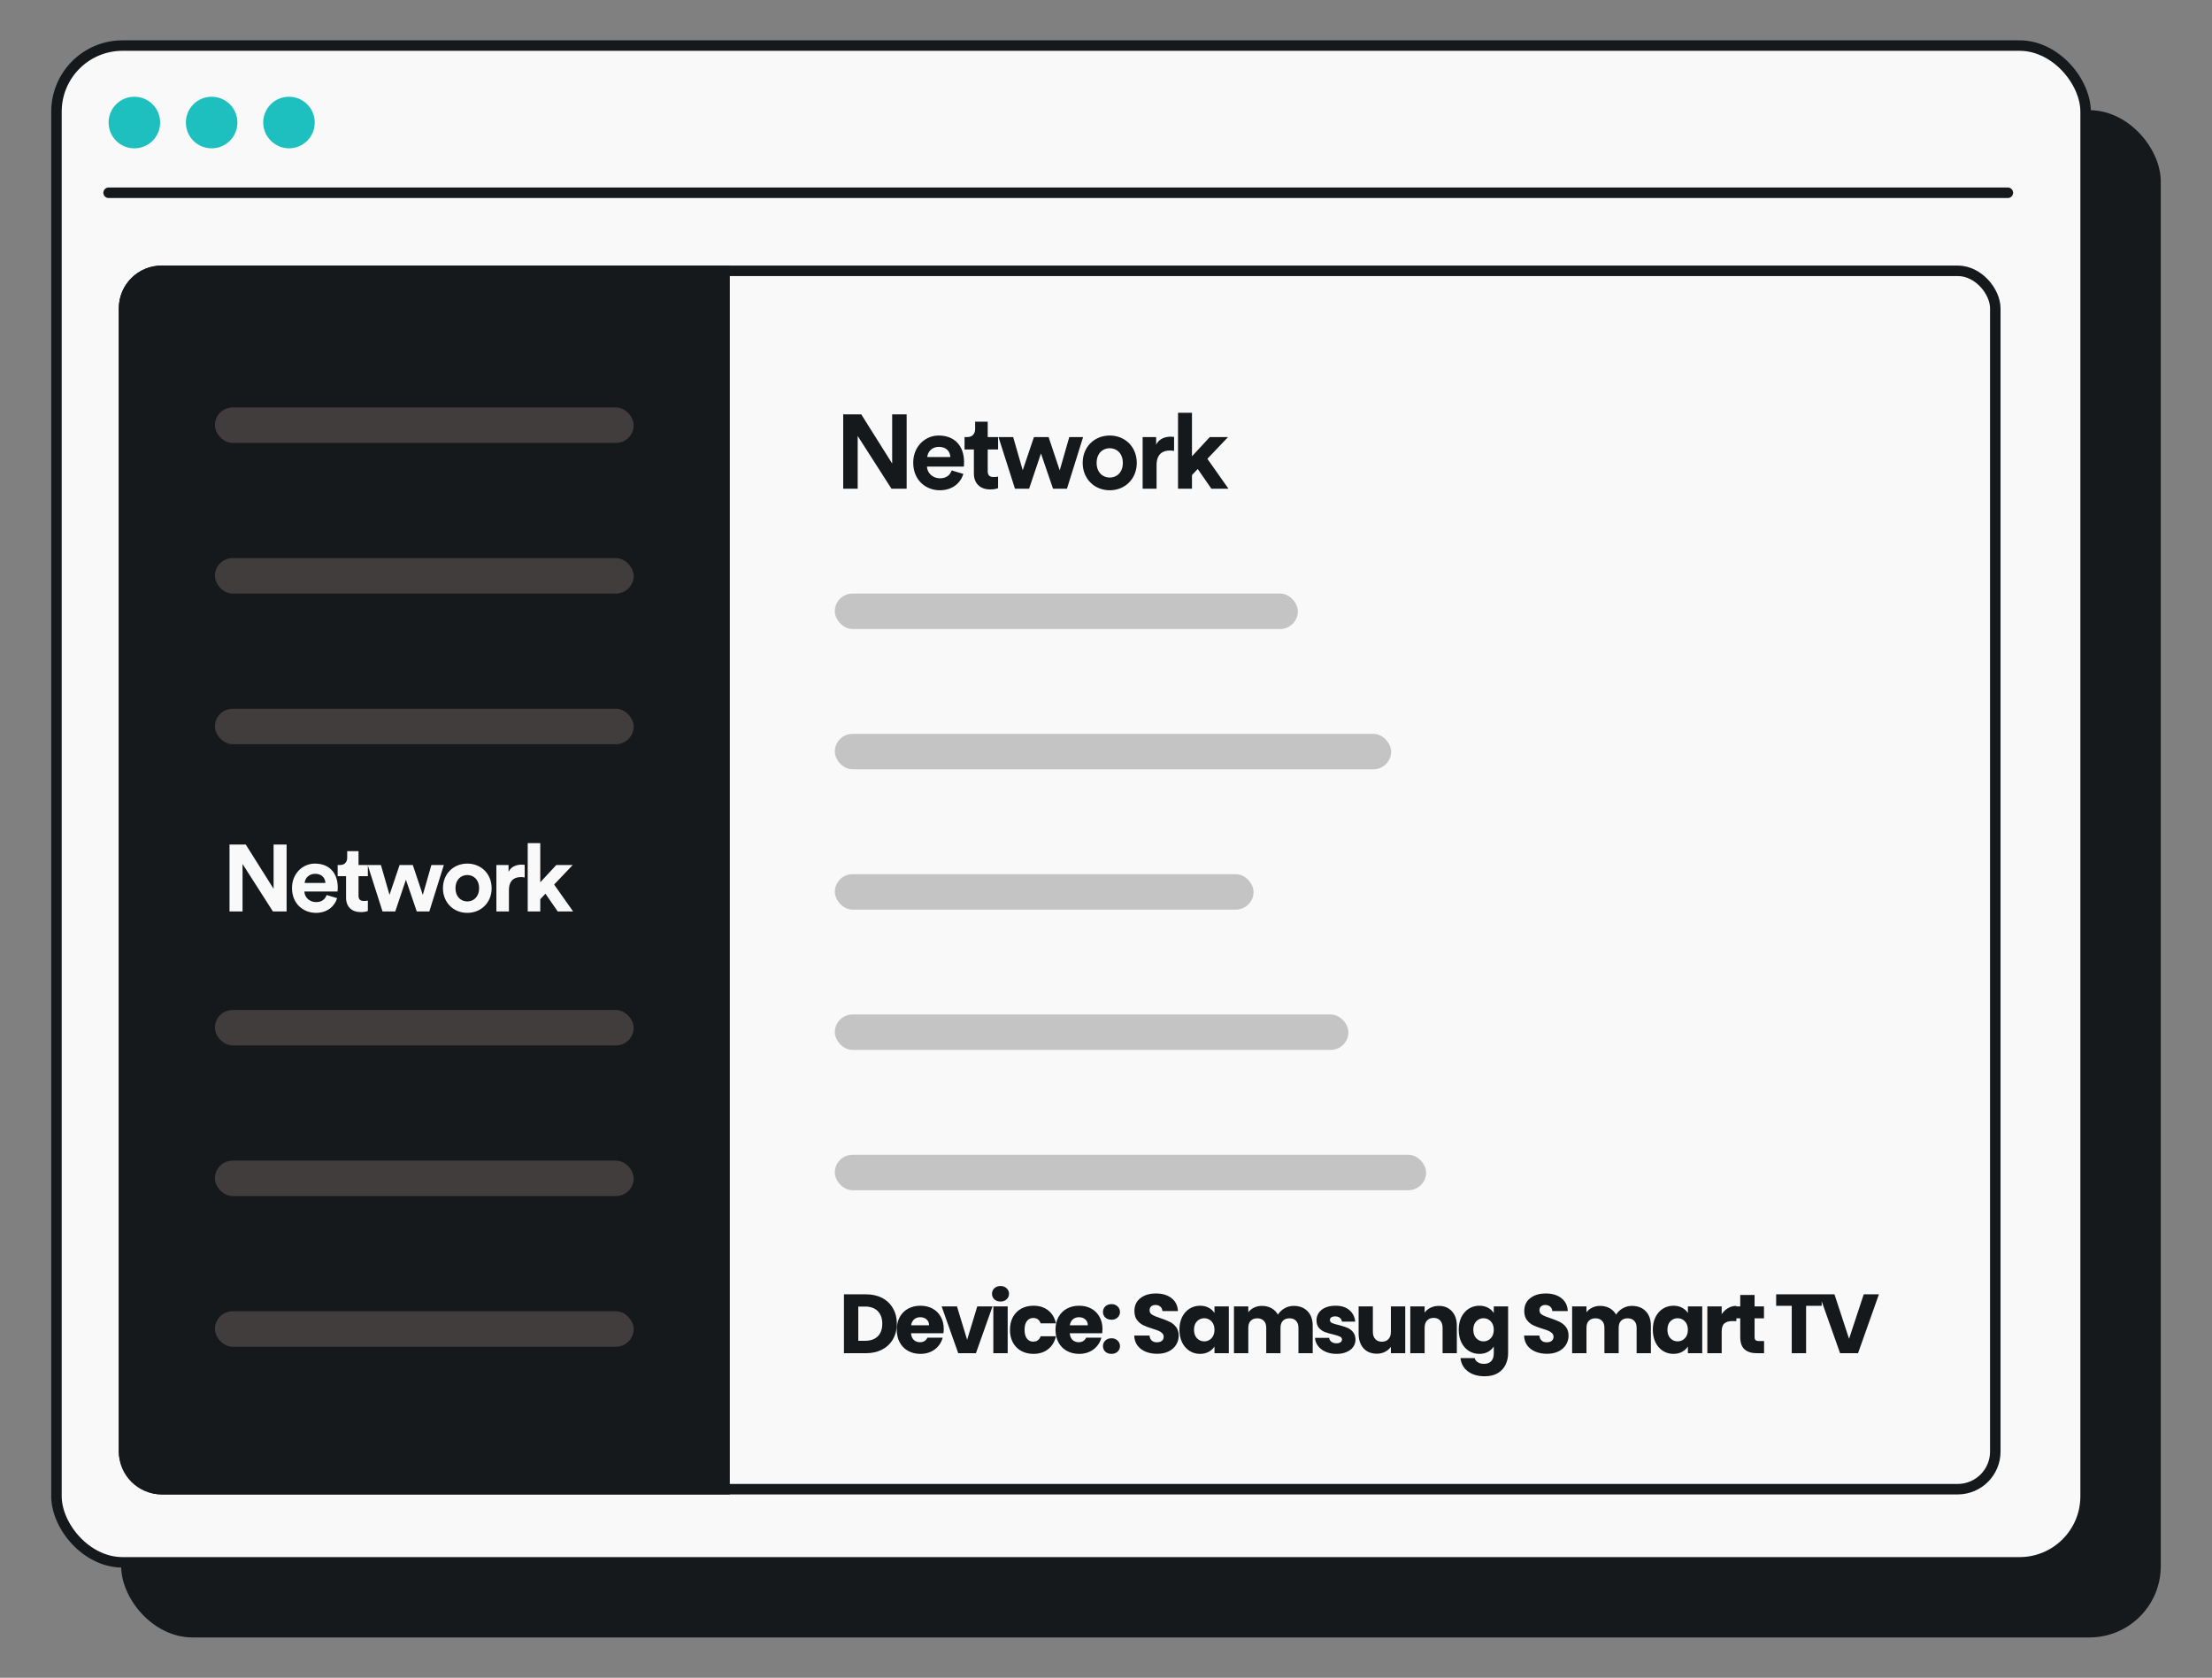 <svg width="211" height="160" viewBox="0 0 211 160" fill="none" xmlns="http://www.w3.org/2000/svg">
<rect x="0" y="0" width="211" height="160" fill="#808080" stroke="none"/>
<rect x="12.056" y="11.008" width="193.558" height="144.646" rx="6.3" fill="#16191C" stroke="#16191C"/>
<rect x="5.386" y="4.346" width="193.558" height="144.646" rx="6.3" fill="#F9F9F9" stroke="#16191C"/>
<rect x="11.331" y="25.325" width="179.498" height="117.191" rx="4.088" fill="#F9F9F9"/>
<rect x="11.831" y="25.825" width="178.498" height="116.191" rx="3.588" stroke="#16191C"/>
<path fill-rule="evenodd" clip-rule="evenodd" d="M69.616 25.325V142.516H15.419C13.161 142.516 11.331 140.685 11.331 138.428V29.413C11.331 27.155 13.161 25.325 15.419 25.325L69.616 25.325Z" fill="#16191C"/>
<path d="M27.339 86.92H26.034L23.136 82.393V86.92H21.894V80.539H23.442L26.097 84.76V80.539H27.339V86.92ZM29.06 84.202H31.04C31.022 83.761 30.734 83.329 30.05 83.329C29.429 83.329 29.087 83.797 29.06 84.202ZM31.157 85.354L32.156 85.651C31.931 86.416 31.229 87.055 30.14 87.055C28.925 87.055 27.854 86.182 27.854 84.688C27.854 83.275 28.898 82.357 30.032 82.357C31.4 82.357 32.219 83.23 32.219 84.652C32.219 84.823 32.201 85.003 32.201 85.021H29.033C29.06 85.606 29.555 86.029 30.149 86.029C30.707 86.029 31.013 85.75 31.157 85.354ZM34.199 81.169V82.492H35.09V83.554H34.199V85.408C34.199 85.795 34.379 85.921 34.721 85.921C34.865 85.921 35.027 85.903 35.09 85.885V86.875C34.982 86.92 34.766 86.983 34.415 86.983C33.551 86.983 33.011 86.47 33.011 85.615V83.554H32.21V82.492H32.435C32.903 82.492 33.119 82.186 33.119 81.79V81.169H34.199ZM38.117 82.492H39.377L40.331 85.345L41.15 82.492H42.338L40.952 86.92H39.755L38.72 83.896L37.703 86.92H36.488L35.075 82.492H36.335L37.154 85.336L38.117 82.492ZM44.575 85.966C45.16 85.966 45.7 85.543 45.7 84.706C45.7 83.869 45.16 83.446 44.575 83.446C43.99 83.446 43.45 83.869 43.45 84.706C43.45 85.534 43.99 85.966 44.575 85.966ZM44.575 82.357C45.898 82.357 46.897 83.338 46.897 84.706C46.897 86.065 45.898 87.055 44.575 87.055C43.252 87.055 42.253 86.065 42.253 84.706C42.253 83.338 43.252 82.357 44.575 82.357ZM50.049 82.474V83.68C49.914 83.653 49.797 83.644 49.689 83.644C49.077 83.644 48.546 83.941 48.546 84.895V86.92H47.349V82.492H48.51V83.149C48.78 82.564 49.392 82.456 49.77 82.456C49.869 82.456 49.959 82.465 50.049 82.474ZM54.631 82.492L52.858 84.355L54.667 86.92H53.2L52.03 85.228L51.535 85.75V86.92H50.338V80.404H51.535V84.139L53.065 82.492H54.631Z" fill="#F9F9F9"/>
<path d="M82.607 123.432C83.199 123.432 83.716 123.55 84.159 123.784C84.602 124.019 84.943 124.35 85.183 124.776C85.428 125.198 85.551 125.686 85.551 126.24C85.551 126.79 85.428 127.278 85.183 127.704C84.943 128.131 84.599 128.462 84.151 128.696C83.708 128.931 83.194 129.048 82.607 129.048H80.503V123.432H82.607ZM82.519 127.864C83.036 127.864 83.439 127.723 83.727 127.44C84.015 127.158 84.159 126.758 84.159 126.24C84.159 125.723 84.015 125.32 83.727 125.032C83.439 124.744 83.036 124.6 82.519 124.6H81.871V127.864H82.519ZM90.023 126.744C90.023 126.872 90.015 127.006 89.999 127.144H86.903C86.925 127.422 87.013 127.635 87.167 127.784C87.327 127.928 87.522 128 87.751 128C88.093 128 88.33 127.856 88.463 127.568H89.919C89.845 127.862 89.709 128.126 89.511 128.36C89.319 128.595 89.077 128.779 88.783 128.912C88.49 129.046 88.162 129.112 87.799 129.112C87.362 129.112 86.973 129.019 86.631 128.832C86.29 128.646 86.023 128.379 85.831 128.032C85.639 127.686 85.543 127.28 85.543 126.816C85.543 126.352 85.637 125.947 85.823 125.6C86.015 125.254 86.282 124.987 86.623 124.8C86.965 124.614 87.357 124.52 87.799 124.52C88.231 124.52 88.615 124.611 88.951 124.792C89.287 124.974 89.549 125.232 89.735 125.568C89.927 125.904 90.023 126.296 90.023 126.744ZM88.623 126.384C88.623 126.15 88.543 125.963 88.383 125.824C88.223 125.686 88.023 125.616 87.783 125.616C87.554 125.616 87.359 125.683 87.199 125.816C87.045 125.95 86.949 126.139 86.911 126.384H88.623ZM92.253 127.768L93.221 124.584H94.677L93.093 129.048H91.405L89.821 124.584H91.285L92.253 127.768ZM95.441 124.12C95.201 124.12 95.004 124.051 94.849 123.912C94.7 123.768 94.625 123.592 94.625 123.384C94.625 123.171 94.7 122.995 94.849 122.856C95.004 122.712 95.201 122.64 95.441 122.64C95.675 122.64 95.868 122.712 96.017 122.856C96.171 122.995 96.249 123.171 96.249 123.384C96.249 123.592 96.171 123.768 96.017 123.912C95.868 124.051 95.675 124.12 95.441 124.12ZM96.121 124.584V129.048H94.753V124.584H96.121ZM96.34 126.816C96.34 126.352 96.433 125.947 96.62 125.6C96.812 125.254 97.076 124.987 97.412 124.8C97.754 124.614 98.143 124.52 98.58 124.52C99.14 124.52 99.607 124.667 99.98 124.96C100.359 125.254 100.607 125.667 100.724 126.2H99.268C99.145 125.859 98.908 125.688 98.556 125.688C98.305 125.688 98.106 125.787 97.956 125.984C97.807 126.176 97.732 126.454 97.732 126.816C97.732 127.179 97.807 127.459 97.956 127.656C98.106 127.848 98.305 127.944 98.556 127.944C98.908 127.944 99.145 127.774 99.268 127.432H100.724C100.607 127.955 100.359 128.366 99.98 128.664C99.602 128.963 99.135 129.112 98.58 129.112C98.143 129.112 97.754 129.019 97.412 128.832C97.076 128.646 96.812 128.379 96.62 128.032C96.433 127.686 96.34 127.28 96.34 126.816ZM105.164 126.744C105.164 126.872 105.156 127.006 105.14 127.144H102.044C102.065 127.422 102.153 127.635 102.308 127.784C102.468 127.928 102.663 128 102.892 128C103.233 128 103.471 127.856 103.604 127.568H105.06C104.985 127.862 104.849 128.126 104.652 128.36C104.46 128.595 104.217 128.779 103.924 128.912C103.631 129.046 103.303 129.112 102.94 129.112C102.503 129.112 102.113 129.019 101.772 128.832C101.431 128.646 101.164 128.379 100.972 128.032C100.78 127.686 100.684 127.28 100.684 126.816C100.684 126.352 100.777 125.947 100.964 125.6C101.156 125.254 101.423 124.987 101.764 124.8C102.105 124.614 102.497 124.52 102.94 124.52C103.372 124.52 103.756 124.611 104.092 124.792C104.428 124.974 104.689 125.232 104.876 125.568C105.068 125.904 105.164 126.296 105.164 126.744ZM103.764 126.384C103.764 126.15 103.684 125.963 103.524 125.824C103.364 125.686 103.164 125.616 102.924 125.616C102.695 125.616 102.5 125.683 102.34 125.816C102.185 125.95 102.089 126.139 102.052 126.384H103.764ZM106.026 129.112C105.786 129.112 105.588 129.043 105.434 128.904C105.284 128.76 105.21 128.584 105.21 128.376C105.21 128.163 105.284 127.984 105.434 127.84C105.588 127.696 105.786 127.624 106.026 127.624C106.26 127.624 106.452 127.696 106.602 127.84C106.756 127.984 106.834 128.163 106.834 128.376C106.834 128.584 106.756 128.76 106.602 128.904C106.452 129.043 106.26 129.112 106.026 129.112ZM106.026 125.856C105.786 125.856 105.588 125.787 105.434 125.648C105.284 125.504 105.21 125.328 105.21 125.12C105.21 124.907 105.284 124.728 105.434 124.584C105.588 124.44 105.786 124.368 106.026 124.368C106.26 124.368 106.452 124.44 106.602 124.584C106.756 124.728 106.834 124.907 106.834 125.12C106.834 125.328 106.756 125.504 106.602 125.648C106.452 125.787 106.26 125.856 106.026 125.856ZM110.386 129.104C109.976 129.104 109.608 129.038 109.282 128.904C108.957 128.771 108.696 128.574 108.498 128.312C108.306 128.051 108.205 127.736 108.194 127.368H109.65C109.672 127.576 109.744 127.736 109.866 127.848C109.989 127.955 110.149 128.008 110.346 128.008C110.549 128.008 110.709 127.963 110.826 127.872C110.944 127.776 111.002 127.646 111.002 127.48C111.002 127.342 110.954 127.227 110.858 127.136C110.768 127.046 110.653 126.971 110.514 126.912C110.381 126.854 110.189 126.787 109.938 126.712C109.576 126.6 109.28 126.488 109.05 126.376C108.821 126.264 108.624 126.099 108.458 125.88C108.293 125.662 108.21 125.376 108.21 125.024C108.21 124.502 108.4 124.094 108.778 123.8C109.157 123.502 109.65 123.352 110.258 123.352C110.877 123.352 111.376 123.502 111.754 123.8C112.133 124.094 112.336 124.504 112.362 125.032H110.882C110.872 124.851 110.805 124.71 110.682 124.608C110.56 124.502 110.402 124.448 110.21 124.448C110.045 124.448 109.912 124.494 109.81 124.584C109.709 124.67 109.658 124.795 109.658 124.96C109.658 125.142 109.744 125.283 109.914 125.384C110.085 125.486 110.352 125.595 110.714 125.712C111.077 125.835 111.37 125.952 111.594 126.064C111.824 126.176 112.021 126.339 112.186 126.552C112.352 126.766 112.434 127.04 112.434 127.376C112.434 127.696 112.352 127.987 112.186 128.248C112.026 128.51 111.792 128.718 111.482 128.872C111.173 129.027 110.808 129.104 110.386 129.104ZM112.504 126.808C112.504 126.35 112.59 125.947 112.76 125.6C112.936 125.254 113.174 124.987 113.472 124.8C113.771 124.614 114.104 124.52 114.472 124.52C114.787 124.52 115.062 124.584 115.296 124.712C115.536 124.84 115.72 125.008 115.848 125.216V124.584H117.216V129.048H115.848V128.416C115.715 128.624 115.528 128.792 115.288 128.92C115.054 129.048 114.779 129.112 114.464 129.112C114.102 129.112 113.771 129.019 113.472 128.832C113.174 128.64 112.936 128.371 112.76 128.024C112.59 127.672 112.504 127.267 112.504 126.808ZM115.848 126.816C115.848 126.475 115.752 126.206 115.56 126.008C115.374 125.811 115.144 125.712 114.872 125.712C114.6 125.712 114.368 125.811 114.176 126.008C113.99 126.2 113.896 126.467 113.896 126.808C113.896 127.15 113.99 127.422 114.176 127.624C114.368 127.822 114.6 127.92 114.872 127.92C115.144 127.92 115.374 127.822 115.56 127.624C115.752 127.427 115.848 127.158 115.848 126.816ZM123.402 124.536C123.957 124.536 124.397 124.704 124.722 125.04C125.053 125.376 125.218 125.843 125.218 126.44V129.048H123.858V126.624C123.858 126.336 123.781 126.115 123.626 125.96C123.477 125.8 123.269 125.72 123.002 125.72C122.735 125.72 122.525 125.8 122.37 125.96C122.221 126.115 122.146 126.336 122.146 126.624V129.048H120.786V126.624C120.786 126.336 120.709 126.115 120.554 125.96C120.405 125.8 120.197 125.72 119.93 125.72C119.663 125.72 119.453 125.8 119.298 125.96C119.149 126.115 119.074 126.336 119.074 126.624V129.048H117.706V124.584H119.074V125.144C119.213 124.958 119.394 124.811 119.618 124.704C119.842 124.592 120.095 124.536 120.378 124.536C120.714 124.536 121.013 124.608 121.274 124.752C121.541 124.896 121.749 125.102 121.898 125.368C122.053 125.123 122.263 124.923 122.53 124.768C122.797 124.614 123.087 124.536 123.402 124.536ZM127.491 129.112C127.101 129.112 126.755 129.046 126.451 128.912C126.147 128.779 125.907 128.598 125.731 128.368C125.555 128.134 125.456 127.872 125.435 127.584H126.787C126.803 127.739 126.875 127.864 127.003 127.96C127.131 128.056 127.288 128.104 127.475 128.104C127.645 128.104 127.776 128.072 127.867 128.008C127.963 127.939 128.011 127.851 128.011 127.744C128.011 127.616 127.944 127.523 127.811 127.464C127.677 127.4 127.461 127.331 127.163 127.256C126.843 127.182 126.576 127.104 126.363 127.024C126.149 126.939 125.965 126.808 125.811 126.632C125.656 126.451 125.579 126.208 125.579 125.904C125.579 125.648 125.648 125.416 125.787 125.208C125.931 124.995 126.139 124.827 126.411 124.704C126.688 124.582 127.016 124.52 127.395 124.52C127.955 124.52 128.395 124.659 128.715 124.936C129.04 125.214 129.227 125.582 129.275 126.04H128.011C127.989 125.886 127.92 125.763 127.803 125.672C127.691 125.582 127.541 125.536 127.355 125.536C127.195 125.536 127.072 125.568 126.987 125.632C126.901 125.691 126.859 125.774 126.859 125.88C126.859 126.008 126.925 126.104 127.059 126.168C127.197 126.232 127.411 126.296 127.699 126.36C128.029 126.446 128.299 126.531 128.507 126.616C128.715 126.696 128.896 126.83 129.051 127.016C129.211 127.198 129.293 127.443 129.299 127.752C129.299 128.014 129.224 128.248 129.075 128.456C128.931 128.659 128.72 128.819 128.443 128.936C128.171 129.054 127.853 129.112 127.491 129.112ZM134.044 124.584V129.048H132.676V128.44C132.537 128.638 132.348 128.798 132.108 128.92C131.873 129.038 131.612 129.096 131.324 129.096C130.982 129.096 130.681 129.022 130.42 128.872C130.158 128.718 129.956 128.496 129.812 128.208C129.668 127.92 129.596 127.582 129.596 127.192V124.584H130.956V127.008C130.956 127.307 131.033 127.539 131.188 127.704C131.342 127.87 131.55 127.952 131.812 127.952C132.078 127.952 132.289 127.87 132.444 127.704C132.598 127.539 132.676 127.307 132.676 127.008V124.584H134.044ZM137.246 124.536C137.769 124.536 138.185 124.707 138.494 125.048C138.809 125.384 138.966 125.848 138.966 126.44V129.048H137.606V126.624C137.606 126.326 137.529 126.094 137.374 125.928C137.22 125.763 137.012 125.68 136.75 125.68C136.489 125.68 136.281 125.763 136.126 125.928C135.972 126.094 135.894 126.326 135.894 126.624V129.048H134.526V124.584H135.894V125.176C136.033 124.979 136.22 124.824 136.454 124.712C136.689 124.595 136.953 124.536 137.246 124.536ZM141.113 124.52C141.428 124.52 141.702 124.584 141.937 124.712C142.177 124.84 142.361 125.008 142.489 125.216V124.584H143.857V129.04C143.857 129.451 143.774 129.822 143.609 130.152C143.449 130.488 143.201 130.755 142.865 130.952C142.534 131.15 142.121 131.248 141.625 131.248C140.964 131.248 140.428 131.091 140.017 130.776C139.606 130.467 139.372 130.046 139.313 129.512H140.665C140.708 129.683 140.809 129.816 140.969 129.912C141.129 130.014 141.326 130.064 141.561 130.064C141.844 130.064 142.068 129.982 142.233 129.816C142.404 129.656 142.489 129.398 142.489 129.04V128.408C142.356 128.616 142.172 128.787 141.937 128.92C141.702 129.048 141.428 129.112 141.113 129.112C140.745 129.112 140.412 129.019 140.113 128.832C139.814 128.64 139.577 128.371 139.401 128.024C139.23 127.672 139.145 127.267 139.145 126.808C139.145 126.35 139.23 125.947 139.401 125.6C139.577 125.254 139.814 124.987 140.113 124.8C140.412 124.614 140.745 124.52 141.113 124.52ZM142.489 126.816C142.489 126.475 142.393 126.206 142.201 126.008C142.014 125.811 141.785 125.712 141.513 125.712C141.241 125.712 141.009 125.811 140.817 126.008C140.63 126.2 140.537 126.467 140.537 126.808C140.537 127.15 140.63 127.422 140.817 127.624C141.009 127.822 141.241 127.92 141.513 127.92C141.785 127.92 142.014 127.822 142.201 127.624C142.393 127.427 142.489 127.158 142.489 126.816ZM147.574 129.104C147.163 129.104 146.795 129.038 146.47 128.904C146.145 128.771 145.883 128.574 145.686 128.312C145.494 128.051 145.393 127.736 145.382 127.368H146.838C146.859 127.576 146.931 127.736 147.054 127.848C147.177 127.955 147.337 128.008 147.534 128.008C147.737 128.008 147.897 127.963 148.014 127.872C148.131 127.776 148.19 127.646 148.19 127.48C148.19 127.342 148.142 127.227 148.046 127.136C147.955 127.046 147.841 126.971 147.702 126.912C147.569 126.854 147.377 126.787 147.126 126.712C146.763 126.6 146.467 126.488 146.238 126.376C146.009 126.264 145.811 126.099 145.646 125.88C145.481 125.662 145.398 125.376 145.398 125.024C145.398 124.502 145.587 124.094 145.966 123.8C146.345 123.502 146.838 123.352 147.446 123.352C148.065 123.352 148.563 123.502 148.942 123.8C149.321 124.094 149.523 124.504 149.55 125.032H148.07C148.059 124.851 147.993 124.71 147.87 124.608C147.747 124.502 147.59 124.448 147.398 124.448C147.233 124.448 147.099 124.494 146.998 124.584C146.897 124.67 146.846 124.795 146.846 124.96C146.846 125.142 146.931 125.283 147.102 125.384C147.273 125.486 147.539 125.595 147.902 125.712C148.265 125.835 148.558 125.952 148.782 126.064C149.011 126.176 149.209 126.339 149.374 126.552C149.539 126.766 149.622 127.04 149.622 127.376C149.622 127.696 149.539 127.987 149.374 128.248C149.214 128.51 148.979 128.718 148.67 128.872C148.361 129.027 147.995 129.104 147.574 129.104ZM155.66 124.536C156.214 124.536 156.654 124.704 156.98 125.04C157.31 125.376 157.476 125.843 157.476 126.44V129.048H156.116V126.624C156.116 126.336 156.038 126.115 155.884 125.96C155.734 125.8 155.526 125.72 155.26 125.72C154.993 125.72 154.782 125.8 154.628 125.96C154.478 126.115 154.404 126.336 154.404 126.624V129.048H153.044V126.624C153.044 126.336 152.966 126.115 152.812 125.96C152.662 125.8 152.454 125.72 152.188 125.72C151.921 125.72 151.71 125.8 151.556 125.96C151.406 126.115 151.332 126.336 151.332 126.624V129.048H149.964V124.584H151.332V125.144C151.47 124.958 151.652 124.811 151.876 124.704C152.1 124.592 152.353 124.536 152.636 124.536C152.972 124.536 153.27 124.608 153.532 124.752C153.798 124.896 154.006 125.102 154.156 125.368C154.31 125.123 154.521 124.923 154.788 124.768C155.054 124.614 155.345 124.536 155.66 124.536ZM157.661 126.808C157.661 126.35 157.746 125.947 157.917 125.6C158.093 125.254 158.33 124.987 158.629 124.8C158.927 124.614 159.261 124.52 159.629 124.52C159.943 124.52 160.218 124.584 160.453 124.712C160.693 124.84 160.877 125.008 161.005 125.216V124.584H162.373V129.048H161.005V128.416C160.871 128.624 160.685 128.792 160.445 128.92C160.21 129.048 159.935 129.112 159.621 129.112C159.258 129.112 158.927 129.019 158.629 128.832C158.33 128.64 158.093 128.371 157.917 128.024C157.746 127.672 157.661 127.267 157.661 126.808ZM161.005 126.816C161.005 126.475 160.909 126.206 160.717 126.008C160.53 125.811 160.301 125.712 160.029 125.712C159.757 125.712 159.525 125.811 159.333 126.008C159.146 126.2 159.053 126.467 159.053 126.808C159.053 127.15 159.146 127.422 159.333 127.624C159.525 127.822 159.757 127.92 160.029 127.92C160.301 127.92 160.53 127.822 160.717 127.624C160.909 127.427 161.005 127.158 161.005 126.816ZM164.23 125.328C164.39 125.083 164.59 124.891 164.83 124.752C165.07 124.608 165.337 124.536 165.63 124.536V125.984H165.254C164.913 125.984 164.657 126.059 164.486 126.208C164.316 126.352 164.23 126.608 164.23 126.976V129.048H162.862V124.584H164.23V125.328ZM168.272 127.888V129.048H167.576C167.08 129.048 166.693 128.928 166.416 128.688C166.139 128.443 166 128.046 166 127.496V125.72H165.456V124.584H166V123.496H167.368V124.584H168.264V125.72H167.368V127.512C167.368 127.646 167.4 127.742 167.464 127.8C167.528 127.859 167.635 127.888 167.784 127.888H168.272ZM173.769 123.432V124.528H172.281V129.048H170.913V124.528H169.425V123.432H173.769ZM179.228 123.432L177.236 129.048H175.524L173.532 123.432H174.988L176.38 127.672L177.78 123.432H179.228Z" fill="#16191C"/>
<rect x="20.502" y="38.859" width="39.943" height="3.38" rx="1.69" fill="#423D3D"/>
<path d="M86.484 46.604H85.034L81.814 41.574V46.604H80.433V39.514H82.153L85.103 44.204V39.514H86.484V46.604ZM88.451 43.584H90.651C90.631 43.094 90.311 42.614 89.551 42.614C88.861 42.614 88.481 43.134 88.451 43.584ZM90.781 44.864L91.891 45.194C91.641 46.044 90.861 46.754 89.651 46.754C88.301 46.754 87.111 45.784 87.111 44.124C87.111 42.554 88.271 41.534 89.531 41.534C91.051 41.534 91.961 42.504 91.961 44.084C91.961 44.274 91.941 44.474 91.941 44.494H88.421C88.451 45.144 89.001 45.614 89.661 45.614C90.281 45.614 90.621 45.304 90.781 44.864ZM94.217 40.214V41.684H95.207V42.864H94.217V44.924C94.217 45.354 94.417 45.494 94.797 45.494C94.957 45.494 95.137 45.474 95.207 45.454V46.554C95.087 46.604 94.847 46.674 94.457 46.674C93.497 46.674 92.897 46.104 92.897 45.154V42.864H92.007V41.684H92.257C92.777 41.684 93.017 41.344 93.017 40.904V40.214H94.217ZM98.626 41.684H100.026L101.086 44.854L101.996 41.684H103.316L101.776 46.604H100.446L99.296 43.244L98.166 46.604H96.816L95.246 41.684H96.646L97.556 44.844L98.626 41.684ZM105.856 45.544C106.506 45.544 107.106 45.074 107.106 44.144C107.106 43.214 106.506 42.744 105.856 42.744C105.206 42.744 104.606 43.214 104.606 44.144C104.606 45.064 105.206 45.544 105.856 45.544ZM105.856 41.534C107.326 41.534 108.436 42.624 108.436 44.144C108.436 45.654 107.326 46.754 105.856 46.754C104.386 46.754 103.276 45.654 103.276 44.144C103.276 42.624 104.386 41.534 105.856 41.534ZM111.994 41.664V43.004C111.844 42.974 111.714 42.964 111.594 42.964C110.914 42.964 110.324 43.294 110.324 44.354V46.604H108.994V41.684H110.284V42.414C110.584 41.764 111.264 41.644 111.684 41.644C111.794 41.644 111.894 41.654 111.994 41.664ZM117.141 41.684L115.171 43.754L117.181 46.604H115.551L114.251 44.724L113.701 45.304V46.604H112.371V39.364H113.701V43.514L115.401 41.684H117.141Z" fill="#16191C"/>
<rect x="20.502" y="53.224" width="39.943" height="3.38" rx="1.69" fill="#423D3D"/>
<rect x="20.502" y="67.589" width="39.943" height="3.38" rx="1.69" fill="#423D3D"/>
<rect x="79.632" y="56.604" width="44.171" height="3.38" rx="1.69" fill="#C4C4C5"/>
<rect x="79.632" y="69.985" width="53.068" height="3.38" rx="1.69" fill="#C4C4C5"/>
<rect x="79.632" y="83.365" width="39.943" height="3.38" rx="1.69" fill="#C4C4C5"/>
<rect x="79.632" y="96.745" width="48.991" height="3.38" rx="1.69" fill="#C4C4C5"/>
<rect x="79.632" y="110.126" width="56.405" height="3.38" rx="1.69" fill="#C4C4C5"/>
<rect x="20.502" y="96.319" width="39.943" height="3.38" rx="1.69" fill="#423D3D"/>
<rect x="20.502" y="110.683" width="39.943" height="3.38" rx="1.69" fill="#423D3D"/>
<rect x="20.502" y="125.048" width="39.943" height="3.38" rx="1.69" fill="#423D3D"/>
<path d="M12.816 14.146C14.177 14.146 15.274 13.048 15.274 11.687C15.274 10.325 14.177 9.227 12.816 9.227C11.456 9.227 10.359 10.325 10.359 11.687C10.359 13.048 11.456 14.146 12.816 14.146Z" fill="#1EBFBF"/>
<path d="M20.188 14.146C21.549 14.146 22.646 13.048 22.646 11.687C22.646 10.325 21.549 9.227 20.188 9.227C18.828 9.227 17.73 10.325 17.73 11.687C17.73 13.048 18.828 14.146 20.188 14.146Z" fill="#1EBFBF"/>
<path d="M27.565 14.146C28.926 14.146 30.023 13.048 30.023 11.687C30.023 10.325 28.926 9.227 27.565 9.227C26.205 9.227 25.107 10.325 25.107 11.687C25.107 13.048 26.249 14.146 27.565 14.146Z" fill="#1EBFBF"/>
<path d="M10.358 18.384H191.527" stroke="#16191C" stroke-linecap="round"/>
</svg>
